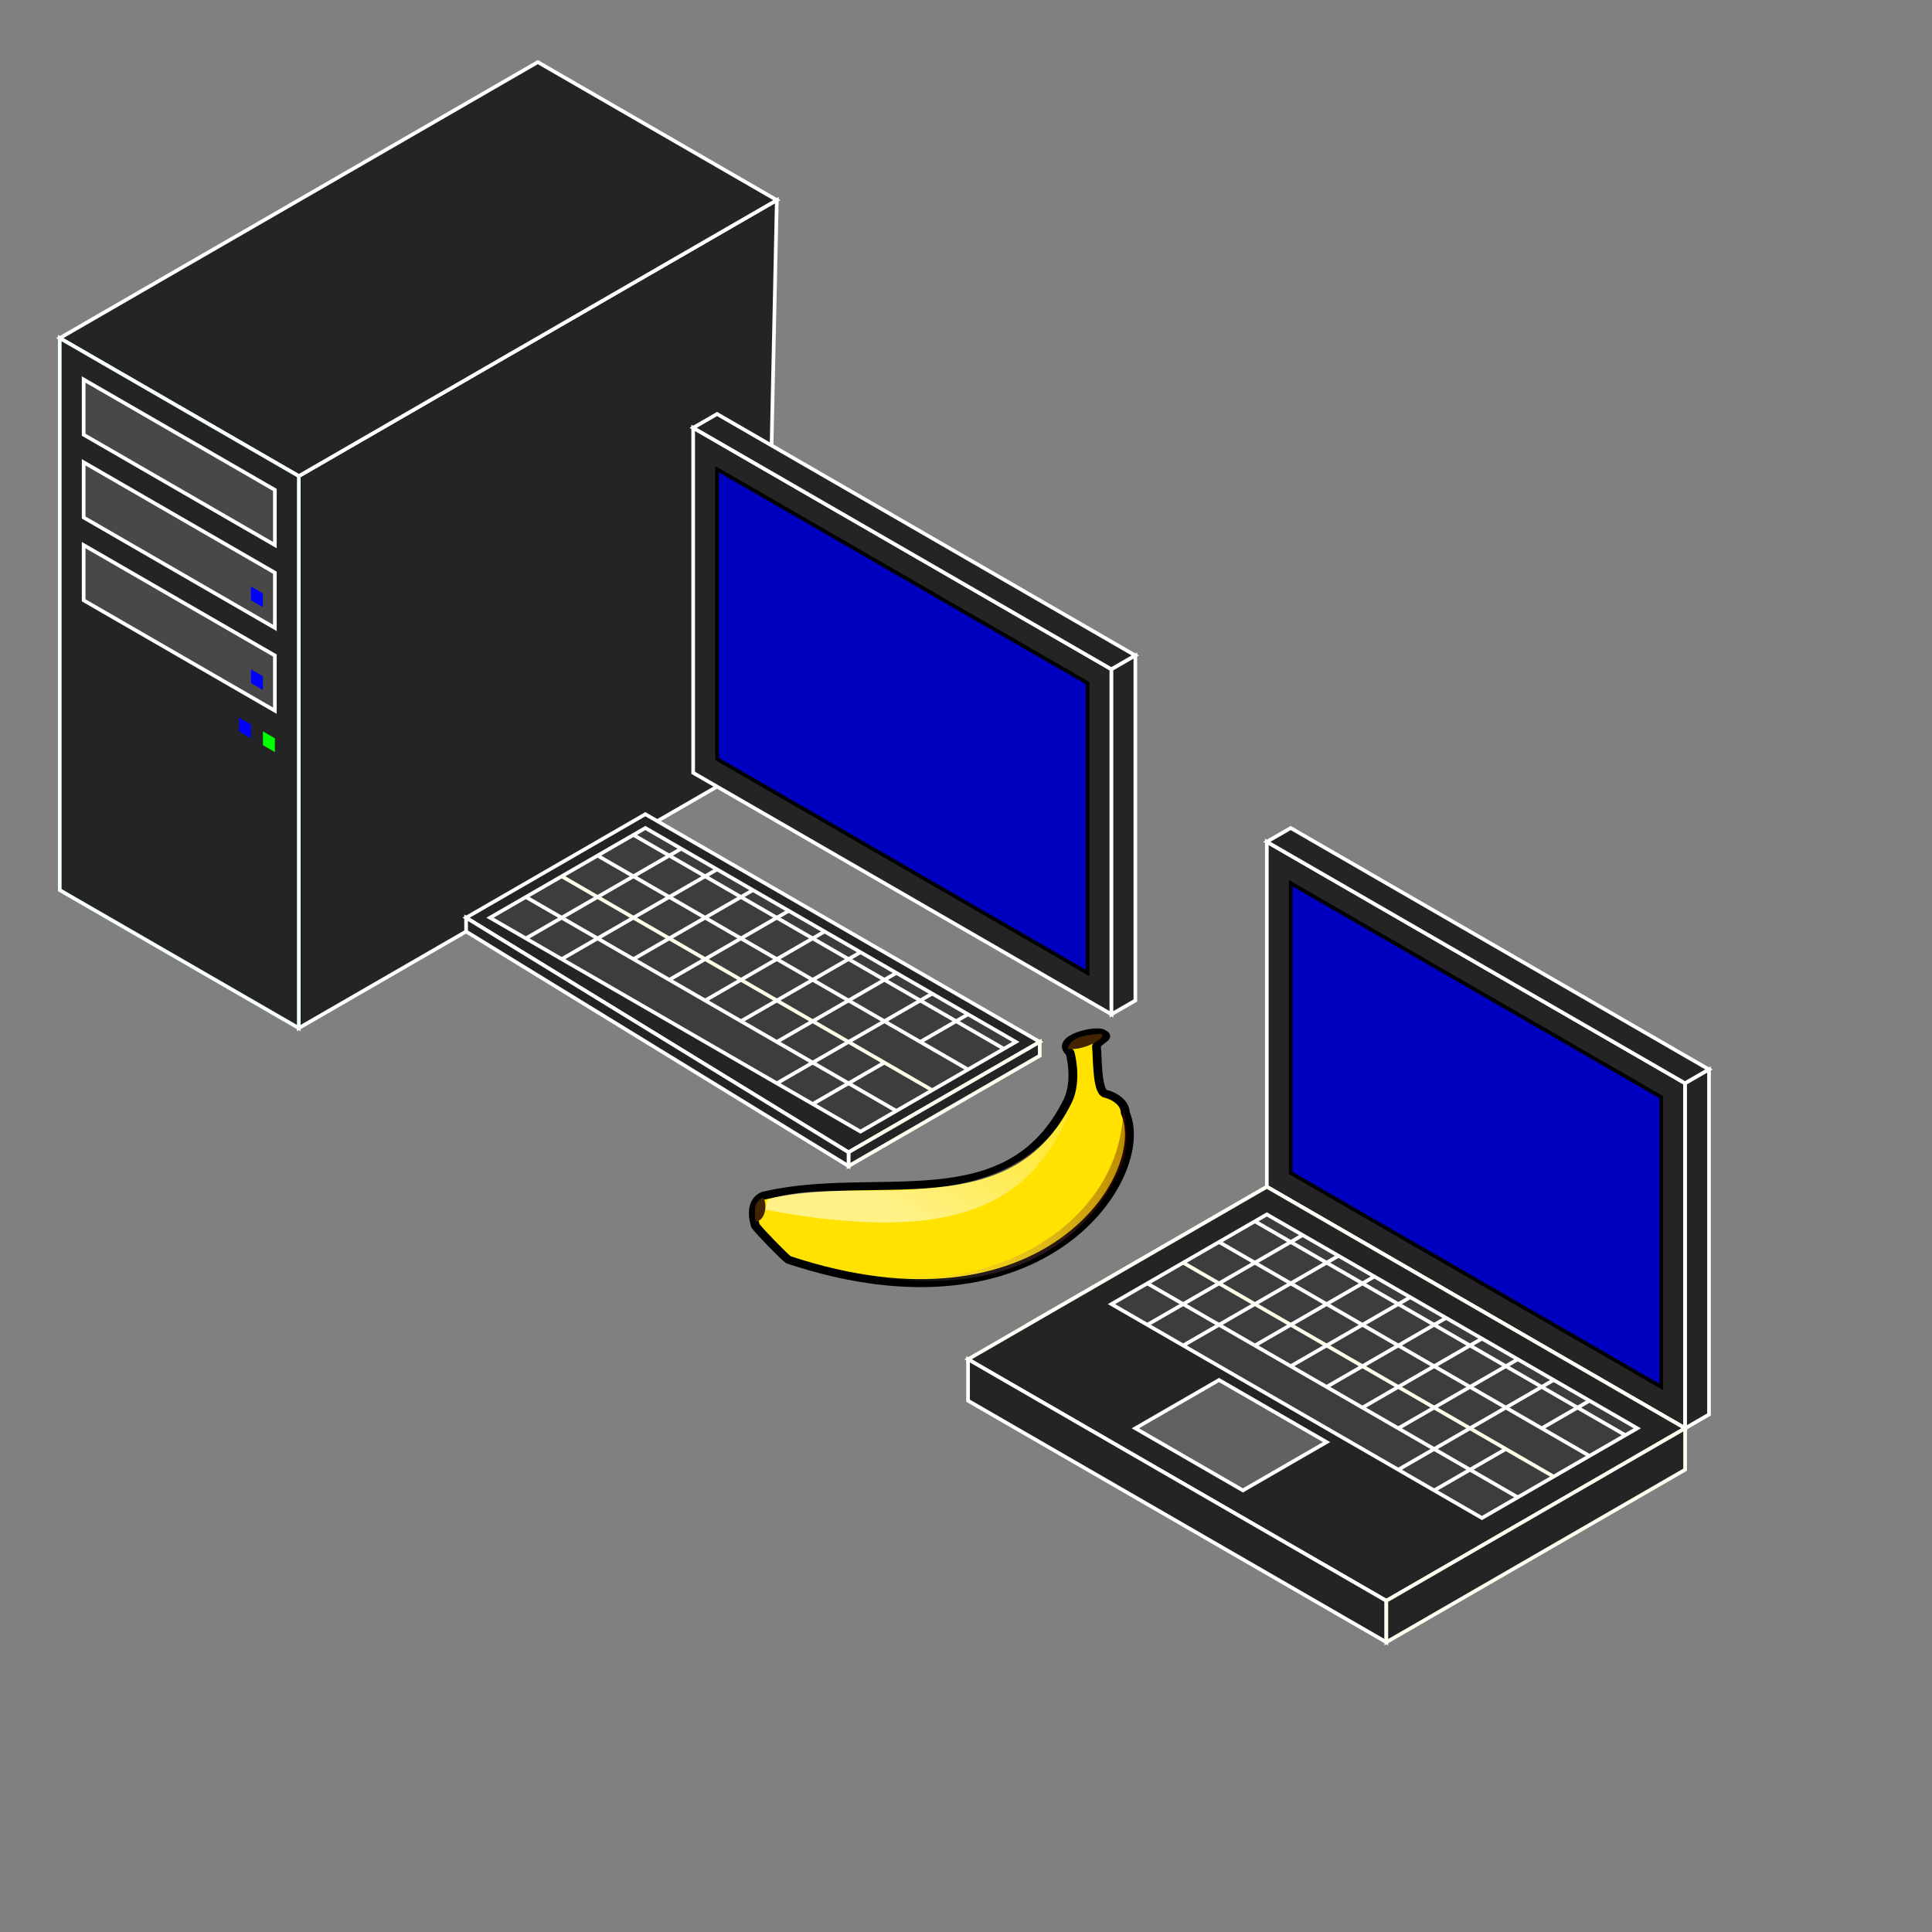 <?xml version="1.0" encoding="UTF-8" standalone="no"?>
<svg
   xmlns:dc="http://purl.org/dc/elements/1.1/"
   xmlns:cc="http://creativecommons.org/ns#"
   xmlns:rdf="http://www.w3.org/1999/02/22-rdf-syntax-ns#"
   xmlns:svg="http://www.w3.org/2000/svg"
   xmlns="http://www.w3.org/2000/svg"
   xmlns:sodipodi="http://sodipodi.sourceforge.net/DTD/sodipodi-0.dtd"
   xmlns:inkscape="http://www.inkscape.org/namespaces/inkscape"
   width="100mm"
   height="100mm"
   viewBox="0 0 140 140"
   version="1.1"
   id="svg8"
   inkscape:version="1.0.2 (e86c870879, 2021-01-15)"
   sodipodi:docname="standalone_b.svg">
  <rect x="0" y="0" width="140" height="140" fill="#808080" stroke="none"/>
  <defs
     id="defs2">
    <linearGradient
       id="linearGradient850"
       y2="191.32"
       gradientUnits="userSpaceOnUse"
       y1="339.77"
       gradientTransform="scale(1.533,0.652)"
       x2="312.91"
       x1="62.832">
      <stop
         id="stop830"
         style="stop-color:#ffffff;stop-opacity:.525"
         offset="0" />
      <stop
         id="stop831"
         style="stop-color:#ffffff;stop-opacity:0"
         offset="1" />
    </linearGradient>
    <linearGradient
       id="linearGradient854"
       y2="332.17"
       gradientUnits="userSpaceOnUse"
       x2="370.9"
       gradientTransform="scale(1.221,0.819)"
       y1="332.17"
       x1="109.53">
      <stop
         id="stop856"
         style="stop-color:#ffffff;stop-opacity:0"
         offset="0" />
      <stop
         id="stop857"
         style="stop-color:#5f0e00;stop-opacity:.417"
         offset="1" />
    </linearGradient>
  </defs>
  <sodipodi:namedview
     id="base"
     pagecolor="#ffffff"
     bordercolor="#666666"
     borderopacity="1.0"
     inkscape:pageopacity="0.0"
     inkscape:pageshadow="2"
     inkscape:zoom="1.979899"
     inkscape:cx="400"
     inkscape:cy="209.23164"
     inkscape:document-units="mm"
     inkscape:current-layer="layer1"
     inkscape:document-rotation="0"
     showgrid="true"
     inkscape:window-width="2560"
     inkscape:window-height="1367"
     inkscape:window-x="0"
     inkscape:window-y="0"
     inkscape:window-maximized="1">
    <inkscape:grid
       type="axonomgrid"
       id="grid833" />
  </sodipodi:namedview>
  <g
     inkscape:label="Layer 1"
     inkscape:groupmode="layer"
     id="layer1">
    <path
       style="fill:#242424;fill-opacity:1;stroke:#ffffff;stroke-width:0.265px;stroke-linecap:butt;stroke-linejoin:miter;stroke-opacity:1"
       d="M 21.651,74.5 55.426,55 56.292,14.5 21.651,34.5 Z"
       id="path865" />
    <path
       style="fill:#242424;fill-opacity:1;stroke:#ffffff;stroke-width:0.265px;stroke-linecap:butt;stroke-linejoin:miter;stroke-opacity:1"
       d="m 21.651,34.5 -17.321,-10 34.641,-20 17.321,10 z"
       id="path868" />
    <path
       style="fill:#242424;fill-opacity:1;stroke:#f7ffff;stroke-width:0.265px;stroke-linecap:butt;stroke-linejoin:miter;stroke-opacity:1"
       d="m 4.33,24.5 v 40 L 21.651,74.5 V 34.5 Z"
       id="path870" />
    <path
       style="fill:#484848;fill-opacity:1;stroke:#ffffff;stroke-width:0.265px;stroke-linecap:butt;stroke-linejoin:miter;stroke-opacity:1"
       d="m 6.062,27.5 13.856,8 v 4 l -13.856,-8 z"
       id="path872" />
    <path
       style="fill:#484848;fill-opacity:1;stroke:#ffffff;stroke-width:0.265px;stroke-linecap:butt;stroke-linejoin:miter;stroke-opacity:1"
       d="m 6.062,33.5 13.856,8 v 4 l -13.856,-8 z"
       id="path872-3" />
    <path
       style="fill:#0100ff;fill-opacity:1;stroke:none;stroke-width:0.265px;stroke-linecap:butt;stroke-linejoin:miter;stroke-opacity:1"
       d="M 18.187,42.5 V 43.5 l 0.866,0.5 v -1 z"
       id="path894" />
    <path
       style="fill:#484848;fill-opacity:1;stroke:#ffffff;stroke-width:0.265px;stroke-linecap:butt;stroke-linejoin:miter;stroke-opacity:1"
       d="m 6.062,39.5 13.856,8 v 4 l -13.856,-8 z"
       id="path872-3-6" />
    <path
       style="fill:#0100ff;fill-opacity:1;stroke:none;stroke-width:0.265px;stroke-linecap:butt;stroke-linejoin:miter;stroke-opacity:1"
       d="m 18.187,48.5 v 1 l 0.866,0.5 V 49 Z"
       id="path894-7" />
    <path
       style="fill:#00ff00;fill-opacity:1;stroke:none;stroke-width:0.265px;stroke-linecap:butt;stroke-linejoin:miter;stroke-opacity:1"
       d="M 19.919,53.5 19.053,53 V 54 l 0.866,0.5 z"
       id="path936" />
    <path
       style="fill:#0100ff;fill-opacity:1;stroke:none;stroke-width:0.265px;stroke-linecap:butt;stroke-linejoin:miter;stroke-opacity:1"
       d="m 17.321,52 v 1 l 0.866,0.5 V 52.5 Z"
       id="path894-5" />
    <path
       style="fill:#242424;fill-opacity:1;stroke:#ffffff;stroke-width:0.265px;stroke-linecap:butt;stroke-linejoin:miter;stroke-opacity:1"
       d="M 33.775,66.5 46.765,59 75.344,75.5 l -13.856,8 z"
       id="path863" />
    <path
       id="path837"
       style="fill:#242424;fill-opacity:1;stroke:#ffffff;stroke-width:0.265px;stroke-linecap:butt;stroke-linejoin:miter;stroke-opacity:1"
       d="M 50.23,31 V 56 L 80.54,73.5 V 48.5 Z" />
    <path
       style="fill:#0000c1;fill-opacity:1;stroke:#000000;stroke-width:0.265px;stroke-linecap:butt;stroke-linejoin:miter;stroke-opacity:1"
       d="M 51.962,34 V 55 l 26.847,15.5 v -21 z"
       id="path843" />
    <path
       style="fill:#242424;fill-opacity:1;stroke:#ffffff;stroke-width:0.265px;stroke-linecap:butt;stroke-linejoin:miter;stroke-opacity:1"
       d="m 50.229,31 1.732,-1 30.311,17.5 -1.732,1 z"
       id="path845" />
    <path
       style="fill:#242424;fill-opacity:1;stroke:#fffffe;stroke-width:0.265px;stroke-linecap:butt;stroke-linejoin:miter;stroke-opacity:1"
       d="m 80.54,48.5 1.732,-1 v 25 l -1.732,1 z"
       id="path847" />
    <path
       style="fill:#3d3d3d;fill-opacity:1;stroke:#ffffff;stroke-width:0.265px;stroke-linecap:butt;stroke-linejoin:miter;stroke-opacity:1"
       d="m 46.765,60 26.847,15.5 -11.258,6.5 -26.847,-15.5 z"
       id="path867" />
    <path
       style="fill:none;stroke:#ffffff;stroke-width:0.265px;stroke-linecap:butt;stroke-linejoin:miter;stroke-opacity:1"
       d="M 38.105,65 64.952,80.5 v 0 0"
       id="path871" />
    <path
       style="fill:none;stroke:#ffffea;stroke-width:0.265px;stroke-linecap:butt;stroke-linejoin:miter;stroke-opacity:1"
       d="M 40.703,63.5 67.55,79 v 0"
       id="path873" />
    <path
       style="fill:none;stroke:#fffdff;stroke-width:0.265px;stroke-linecap:butt;stroke-linejoin:miter;stroke-opacity:1"
       d="m 43.301,62 26.847,15.5 v 0"
       id="path875" />
    <path
       style="fill:none;stroke:#fffffe;stroke-width:0.265px;stroke-linecap:butt;stroke-linejoin:miter;stroke-opacity:1"
       d="M 45.899,60.5 72.746,76"
       id="path877" />
    <path
       style="fill:none;stroke:#ffffff;stroke-width:0.265px;stroke-linecap:butt;stroke-linejoin:miter;stroke-opacity:1"
       d="m 38.105,68 11.258,-6.5 v 0"
       id="path879" />
    <path
       style="fill:none;stroke:#ffffff;stroke-width:0.265px;stroke-linecap:butt;stroke-linejoin:miter;stroke-opacity:1"
       d="m 40.703,69.5 11.258,-6.5"
       id="path881" />
    <path
       style="fill:none;stroke:#ffffff;stroke-width:0.265px;stroke-linecap:butt;stroke-linejoin:miter;stroke-opacity:1"
       d="M 45.899,69.5 54.56,64.5"
       id="path883" />
    <path
       style="fill:none;stroke:#ffffff;stroke-width:0.265px;stroke-linecap:butt;stroke-linejoin:miter;stroke-opacity:1"
       d="m 48.497,71 8.66,-5"
       id="path885" />
    <path
       style="fill:none;stroke:#ffffff;stroke-width:0.265px;stroke-linecap:butt;stroke-linejoin:miter;stroke-opacity:1"
       d="m 51.096,72.5 8.66,-5"
       id="path887" />
    <path
       style="fill:none;stroke:#ffffff;stroke-width:0.265px;stroke-linecap:butt;stroke-linejoin:miter;stroke-opacity:1"
       d="m 53.694,74 8.66,-5"
       id="path889" />
    <path
       style="fill:none;stroke:#ffffff;stroke-width:0.265px;stroke-linecap:butt;stroke-linejoin:miter;stroke-opacity:1"
       d="m 56.292,75.5 8.66,-5"
       id="path891" />
    <path
       style="fill:none;stroke:#ffffff;stroke-width:0.265px;stroke-linecap:butt;stroke-linejoin:miter;stroke-opacity:1"
       d="m 56.292,78.5 11.258,-6.5"
       id="path893" />
    <path
       style="fill:none;stroke:#ffffff;stroke-width:0.265px;stroke-linecap:butt;stroke-linejoin:miter;stroke-opacity:1"
       d="m 58.89,80 5.196,-3 v 0"
       id="path895" />
    <path
       style="fill:none;stroke:#ffffff;stroke-width:0.265px;stroke-linecap:butt;stroke-linejoin:miter;stroke-opacity:1"
       d="m 66.684,75.5 c 3.464,-2 3.464,-2 3.464,-2"
       id="path897" />
    <path
       style="fill:#242424;fill-opacity:1;stroke:#fffff1;stroke-width:0.265px;stroke-linecap:butt;stroke-linejoin:miter;stroke-opacity:1"
       d="m 75.344,75.5 c -13.856,8 -13.856,8 -13.856,8 v 1 l 13.856,-8 z"
       id="path855" />
    <path
       style="fill:#242424;fill-opacity:1;stroke:#ffffff;stroke-width:0.265px;stroke-linecap:butt;stroke-linejoin:miter;stroke-opacity:1"
       d="M 61.488,83.5 33.775,66.5 v 1 l 27.713,17 z"
       id="path861" />
    <path
       id="path837-3"
       style="fill:#242424;fill-opacity:1;stroke:#ffffff;stroke-width:0.265px;stroke-linecap:butt;stroke-linejoin:miter;stroke-opacity:1"
       d="M 91.799,61 V 86 L 122.11,103.5 V 78.5 Z" />
    <path
       style="fill:#0000c1;fill-opacity:1;stroke:#000000;stroke-width:0.265px;stroke-linecap:butt;stroke-linejoin:miter;stroke-opacity:1"
       d="M 93.531,64 V 85 l 26.847,15.5 v -21 z"
       id="path843-6" />
    <path
       style="fill:#242424;fill-opacity:1;stroke:#ffffff;stroke-width:0.265px;stroke-linecap:butt;stroke-linejoin:miter;stroke-opacity:1"
       d="m 91.799,61 1.732,-1 30.311,17.5 -1.732,1 z"
       id="path845-7" />
    <path
       style="fill:#242424;fill-opacity:1;stroke:#fffffe;stroke-width:0.265px;stroke-linecap:butt;stroke-linejoin:miter;stroke-opacity:1"
       d="m 122.11,78.5 1.732,-1 V 102.5 l -1.732,1 z"
       id="path847-5" />
    <path
       style="fill:none;stroke:#ffffe8;stroke-width:0.265px;stroke-linecap:butt;stroke-linejoin:miter;stroke-opacity:1"
       d="M 91.799,86 74.478,96 104.789,113.5 l 17.321,-10 z"
       id="path849" />
    <path
       style="fill:#242424;fill-opacity:1;stroke:#fffff7;stroke-width:0.265px;stroke-linecap:butt;stroke-linejoin:miter;stroke-opacity:1"
       d="M 91.799,86 70.148,98.5 100.459,116 122.11,103.5 Z"
       id="path861-3" />
    <path
       style="fill:#242424;fill-opacity:1;stroke:#ffffff;stroke-width:0.265px;stroke-linecap:butt;stroke-linejoin:miter;stroke-opacity:1"
       d="M 70.148,98.5 V 100.5 v 1 L 100.459,119 v -3 z"
       id="path863-5" />
    <path
       style="fill:#242424;fill-opacity:1;stroke:#fffff1;stroke-width:0.265px;stroke-linecap:butt;stroke-linejoin:miter;stroke-opacity:1"
       d="m 122.11,103.5 v 3 L 100.459,119 v -3 z"
       id="path865-6" />
    <path
       style="fill:#3d3d3d;fill-opacity:1;stroke:#ffffff;stroke-width:0.265px;stroke-linecap:butt;stroke-linejoin:miter;stroke-opacity:1"
       d="M 91.799,88 118.645,103.5 107.387,110 80.54,94.5 Z"
       id="path867-2" />
    <path
       style="fill:#616161;fill-opacity:1;stroke:#ffffff;stroke-width:0.265px;stroke-linecap:butt;stroke-linejoin:miter;stroke-opacity:1"
       d="m 88.335,100 7.794,4.5 -6.062,3.5 -7.794,-4.5 z"
       id="path869" />
    <path
       style="fill:none;stroke:#ffffff;stroke-width:0.265px;stroke-linecap:butt;stroke-linejoin:miter;stroke-opacity:1"
       d="M 83.138,93 109.985,108.5 v 0 0"
       id="path871-9" />
    <path
       style="fill:none;stroke:#ffffea;stroke-width:0.265px;stroke-linecap:butt;stroke-linejoin:miter;stroke-opacity:1"
       d="M 85.737,91.5 112.583,107 v 0"
       id="path873-1" />
    <path
       style="fill:none;stroke:#fffdff;stroke-width:0.265px;stroke-linecap:butt;stroke-linejoin:miter;stroke-opacity:1"
       d="m 88.335,90 26.847,15.5 v 0"
       id="path875-2" />
    <path
       style="fill:none;stroke:#fffffe;stroke-width:0.265px;stroke-linecap:butt;stroke-linejoin:miter;stroke-opacity:1"
       d="M 90.933,88.5 117.779,104"
       id="path877-7" />
    <path
       style="fill:none;stroke:#ffffff;stroke-width:0.265px;stroke-linecap:butt;stroke-linejoin:miter;stroke-opacity:1"
       d="m 83.138,96 11.258,-6.5 v 0"
       id="path879-0" />
    <path
       style="fill:none;stroke:#ffffff;stroke-width:0.265px;stroke-linecap:butt;stroke-linejoin:miter;stroke-opacity:1"
       d="m 85.737,97.5 11.258,-6.5"
       id="path881-9" />
    <path
       style="fill:none;stroke:#ffffff;stroke-width:0.265px;stroke-linecap:butt;stroke-linejoin:miter;stroke-opacity:1"
       d="M 90.933,97.5 99.593,92.5"
       id="path883-3" />
    <path
       style="fill:none;stroke:#ffffff;stroke-width:0.265px;stroke-linecap:butt;stroke-linejoin:miter;stroke-opacity:1"
       d="M 93.531,99 102.191,94"
       id="path885-6" />
    <path
       style="fill:none;stroke:#ffffff;stroke-width:0.265px;stroke-linecap:butt;stroke-linejoin:miter;stroke-opacity:1"
       d="m 96.129,100.5 8.66,-5"
       id="path887-0" />
    <path
       style="fill:none;stroke:#ffffff;stroke-width:0.265px;stroke-linecap:butt;stroke-linejoin:miter;stroke-opacity:1"
       d="m 98.727,102 8.66,-5"
       id="path889-6" />
    <path
       style="fill:none;stroke:#ffffff;stroke-width:0.265px;stroke-linecap:butt;stroke-linejoin:miter;stroke-opacity:1"
       d="m 101.325,103.5 8.66,-5"
       id="path891-2" />
    <path
       style="fill:none;stroke:#ffffff;stroke-width:0.265px;stroke-linecap:butt;stroke-linejoin:miter;stroke-opacity:1"
       d="M 101.325,106.5 112.583,100"
       id="path893-6" />
    <path
       style="fill:none;stroke:#ffffff;stroke-width:0.265px;stroke-linecap:butt;stroke-linejoin:miter;stroke-opacity:1"
       d="m 103.923,108 5.196,-3 v 0"
       id="path895-1" />
    <path
       style="fill:none;stroke:#ffffff;stroke-width:0.265px;stroke-linecap:butt;stroke-linejoin:miter;stroke-opacity:1"
       d="m 111.717,103.5 c 3.464,-2 3.464,-2 3.464,-2"
       id="path897-8" />
    <g
       id="g845"
       transform="matrix(0.064,0,0,0.058,52.659,70.844)">
      <path
         id="path847-7"
         inkscape:connector-curvature="0"
         sodipodi:nodetypes="cccccccccc"
         style="fill:#ffe200;fill-rule:evenodd;stroke:#000000;stroke-width:10;stroke-linejoin:round"
         d="M 388.75,93.75 C 370,76.25 420,63.75 426.25,70 c 10,5 -8.75,8.75 -7.5,17.5 1.25,8.75 0,55 10,57.5 10,2.5 22.5,11.25 22.5,23.75 C 482.5,246.25 360,458.75 70,352.5 65,348.75 37.5,317.5 32.5,310 30,301.25 26.25,280 41.25,272.5 170,238.75 318.75,305 386.25,153.75 c 11.25,-26.25 2.5,-60 2.5,-60 z" />
      <path
         id="path849-9"
         inkscape:connector-curvature="0"
         sodipodi:nodetypes="cccc"
         style="fill:url(#linearGradient850);fill-rule:evenodd;stroke-width:1pt"
         d="m 43.75,290 2.5,-12.5 C 138.75,242.5 310,316.25 392.5,157.5 351.25,270 278.75,338.75 43.75,290 Z" />
      <path
         id="path851"
         inkscape:connector-curvature="0"
         sodipodi:nodetypes="ccc"
         style="fill:#442400;fill-rule:evenodd;stroke-width:1pt"
         d="m 386.15,89.136 c 2.92,-17.6 29.12,-18.073 36.45,-18.944 11.98,1.566 -15.49,21.444 -36.45,18.944 z" />
      <path
         id="path852"
         inkscape:connector-curvature="0"
         sodipodi:nodetypes="ccc"
         style="fill:#442400;fill-rule:evenodd;stroke-width:1pt"
         d="m 32.518,305.14 c -0.933,-18.37 -1.866,-24.43 8.743,-30.49 4.617,6.93 3.75,28.37 -8.743,30.49 z" />
      <path
         id="path853"
         inkscape:connector-curvature="0"
         sodipodi:nodetypes="cccc"
         style="fill:url(#linearGradient854);fill-rule:evenodd;stroke-width:1pt"
         d="M 133.75,366.25 C 352.5,421.25 426.74,283.13 440,250 c 22.5,-40 8.75,-85 8.75,-85 -1.25,135 -142.5,243.75 -315,201.25 z" />
    </g>
  </g>
</svg>
